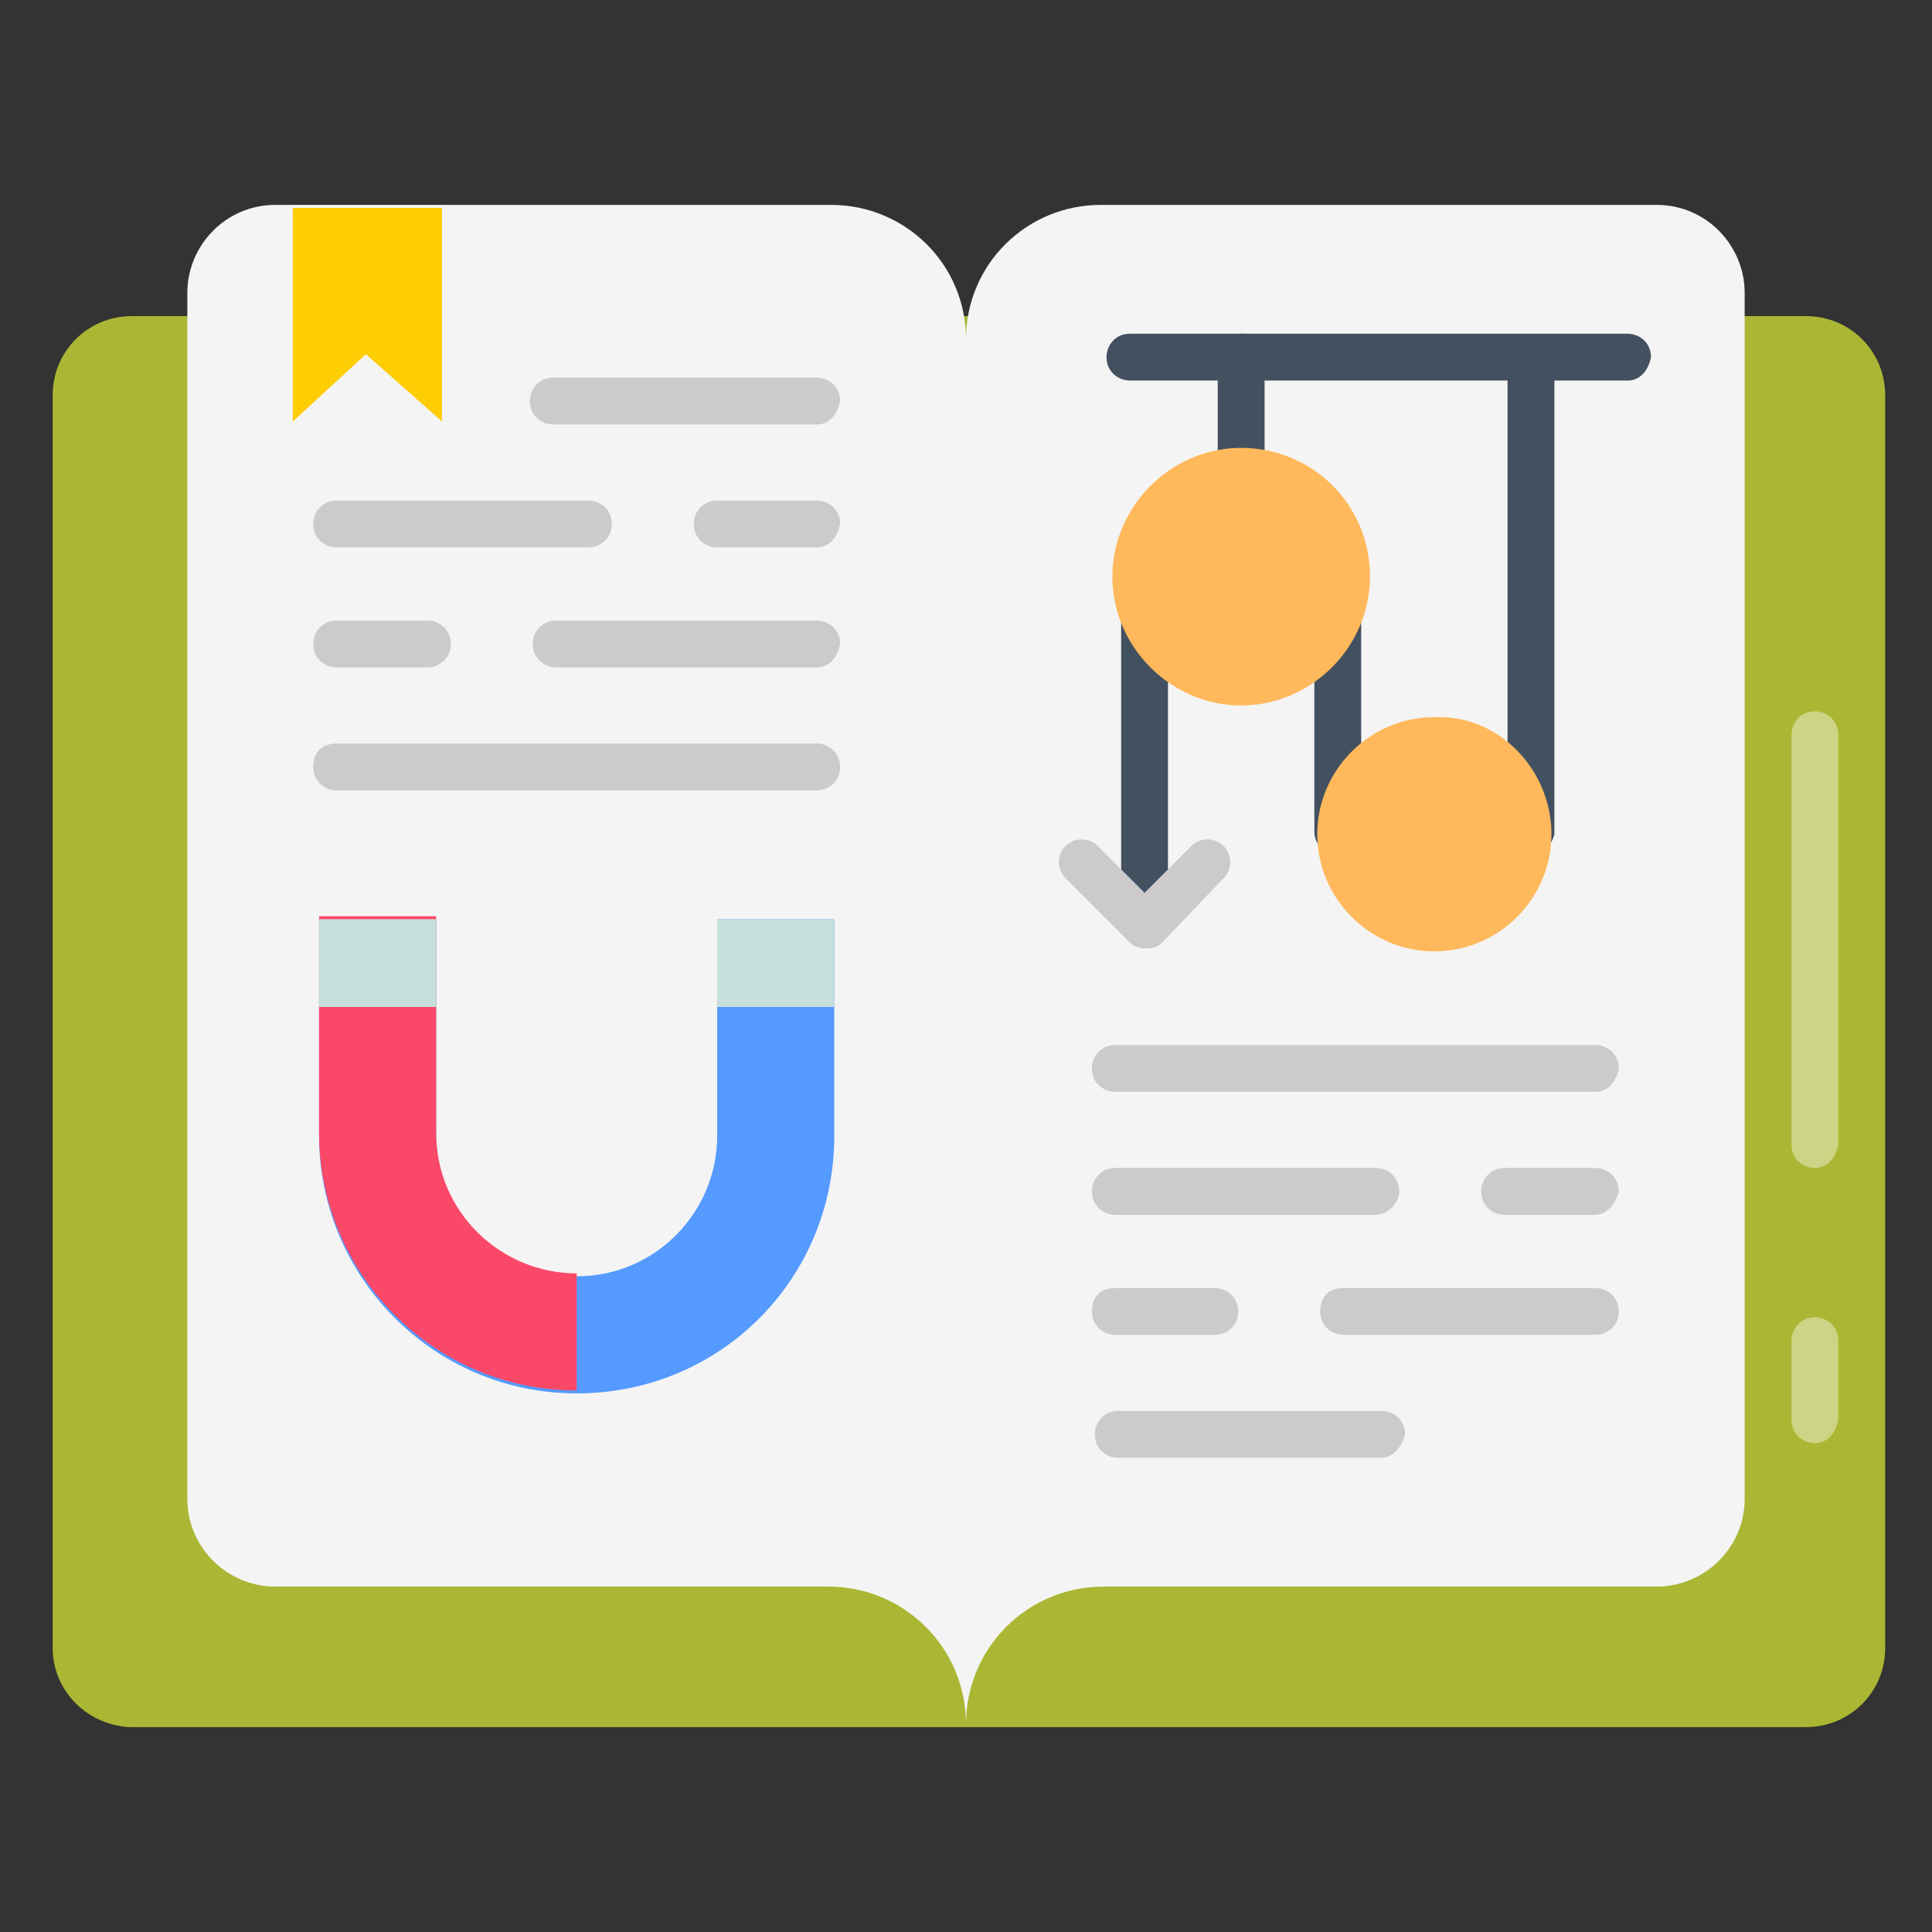 <svg id="Layer_1" enable-background="new 0 0 66 66" viewBox="0 0 66 66" xmlns="http://www.w3.org/2000/svg"><rect x="0" y="0" width="66" height="66" fill="#333333" stroke="none"/><g><g><g><g><path d="m1.8 56.3v-42.8c0-1.5 1.2-2.7 2.7-2.7h57.2c1.5 0 2.7 1.2 2.7 2.7v42.8c0 1.5-1.2 2.7-2.7 2.7h-57.3c-1.5-.1-2.6-1.3-2.6-2.7z" fill="#abb734"/></g><g><path d="m33 58.9c0-2.6 2.1-4.7 4.7-4.7h18.9c1.6 0 3-1.3 3-3v-41.2c0-1.6-1.3-3-3-3h-19c-2.5 0-4.6 2-4.6 4.6z" fill="#f4f4f4"/></g><g><path d="m33 58.9c0-2.6-2.1-4.7-4.7-4.7h-18.9c-1.6 0-3-1.3-3-3v-41.2c0-1.6 1.3-3 3-3h19c2.5 0 4.6 2 4.6 4.6z" fill="#f4f4f4"/></g></g></g><g><path d="m15.1 14.4-2.6-2.3-2.5 2.3v-7.3h5.1z" fill="#fecd04"/></g><g><path d="m39.1 31.7c-.4 0-.8-.3-.8-.8v-11.2c0-.4.3-.8.8-.8.4 0 .8.3.8.8v11.3c-.1.4-.4.7-.8.7z" fill="#425060"/></g><g><path d="m55.6 13h-17c-.4 0-.8-.3-.8-.8 0-.4.3-.8.8-.8h17c.4 0 .8.3.8.8-.1.5-.4.8-.8.8z" fill="#425060"/></g><g><path d="m45.7 29.2c-.4 0-.8-.3-.8-.8v-8.8c0-.4.3-.8.8-.8.4 0 .8.3.8.8v8.8c-.1.5-.4.8-.8.8z" fill="#425060"/></g><g><path d="m52.3 29.2c-.4 0-.8-.3-.8-.8v-16.1c0-.4.3-.8.8-.8.4 0 .8.3.8.8v16.2c-.1.4-.4.7-.8.7z" fill="#425060"/></g><g><path d="m39.1 32.4c-.2 0-.4-.1-.5-.2l-2.2-2.2c-.3-.3-.3-.8 0-1.1s.8-.3 1.1 0l1.6 1.6 1.6-1.6c.3-.3.8-.3 1.1 0s.3.8 0 1.1l-2.1 2.2c-.2.2-.4.2-.6.2z" fill="#cccaca"/></g><g><path d="m42.4 17.1c-.4 0-.8-.3-.8-.8v-4.1c0-.4.3-.8.8-.8.4 0 .8.3.8.8v4.1c-.1.5-.4.8-.8.8z" fill="#425060"/></g><g><path d="m54.5 37.3h-16.4c-.4 0-.8-.3-.8-.8 0-.4.3-.8.8-.8h16.4c.4 0 .8.3.8.8-.1.5-.4.8-.8.8z" fill="#cccaca"/></g><g><path d="m54.5 41.5h-3.1c-.4 0-.8-.3-.8-.8 0-.4.3-.8.8-.8h3.1c.4 0 .8.3.8.8-.1.4-.4.8-.8.8z" fill="#cccaca"/></g><g><path d="m47 41.5h-8.9c-.4 0-.8-.3-.8-.8 0-.4.3-.8.8-.8h8.9c.4 0 .8.3.8.8 0 .4-.4.8-.8.8z" fill="#cccaca"/></g><g><path d="m54.5 45.6h-8.6c-.4 0-.8-.3-.8-.8s.3-.8.8-.8h8.6c.4 0 .8.3.8.8s-.4.8-.8.8z" fill="#cccaca"/></g><g><path d="m41.5 45.6h-3.4c-.4 0-.8-.3-.8-.8s.3-.8.8-.8h3.4c.4 0 .8.3.8.8s-.4.8-.8.8z" fill="#cccaca"/></g><g><path d="m47.2 49.8h-9c-.4 0-.8-.3-.8-.8 0-.4.3-.8.8-.8h9c.4 0 .8.3.8.8-.1.4-.4.8-.8.8z" fill="#cccaca"/></g><g><path d="m27.9 27h-16.4c-.4 0-.8-.3-.8-.8s.3-.8.8-.8h16.4c.4 0 .8.3.8.8s-.4.8-.8.8z" fill="#cccaca"/></g><g><path d="m14.6 22.8h-3.1c-.4 0-.8-.3-.8-.8 0-.4.3-.8.8-.8h3.1c.4 0 .8.3.8.8s-.4.8-.8.8z" fill="#cccaca"/></g><g><path d="m27.9 22.8h-8.9c-.4 0-.8-.3-.8-.8 0-.4.3-.8.8-.8h8.9c.4 0 .8.3.8.8-.1.5-.4.8-.8.8z" fill="#cccaca"/></g><g><path d="m20.1 18.7h-8.6c-.4 0-.8-.3-.8-.8 0-.4.3-.8.8-.8h8.6c.4 0 .8.3.8.8s-.4.8-.8.8z" fill="#cccaca"/></g><g><path d="m27.9 18.7h-3.4c-.4 0-.8-.3-.8-.8 0-.4.3-.8.8-.8h3.4c.4 0 .8.3.8.8-.1.5-.4.8-.8.8z" fill="#cccaca"/></g><g><path d="m27.9 14.5h-9c-.4 0-.8-.3-.8-.8 0-.4.3-.8.8-.8h9c.4 0 .8.3.8.8-.1.5-.4.8-.8.8z" fill="#cccaca"/></g><g><path d="m24.5 31.4v7.4c0 2.6-2.1 4.8-4.8 4.8-2.6 0-4.8-2.1-4.8-4.8v-7.4h-4v7.4c0 4.8 3.9 8.8 8.8 8.8s8.8-3.9 8.8-8.8v-7.4z" fill="#559aff"/></g><g><path d="m19.7 43.5c-2.6 0-4.8-2.1-4.8-4.8v-7.4h-4v7.4c0 4.8 3.9 8.8 8.8 8.8z" fill="#fa4968"/></g><g><path d="m24.5 31.4h4v3h-4z" fill="#c5dfdc"/></g><g><path d="m10.9 31.4h4v3h-4z" fill="#c5dfdc"/></g><g opacity=".4"><path d="m62 39.9c-.4 0-.8-.3-.8-.8v-14c0-.4.3-.8.8-.8.4 0 .8.3.8.8v14c-.1.5-.4.8-.8.8z" fill="#fff"/></g><g opacity=".4"><path d="m62 49.3c-.4 0-.8-.3-.8-.8v-2.7c0-.4.3-.8.8-.8.4 0 .8.3.8.8v2.7c-.1.5-.4.8-.8.8z" fill="#fff"/></g><g><path d="m46.8 19.7c0 2.4-2 4.4-4.4 4.4s-4.4-2-4.4-4.4 2-4.4 4.4-4.4 4.4 1.9 4.4 4.4z" fill="#ffb95c"/></g><g><path d="m53 28.5c0 2.2-1.8 4-4 4s-4-1.8-4-4 1.8-4 4-4c2.2-.1 4 1.8 4 4z" fill="#ffb95c"/></g></g></svg>